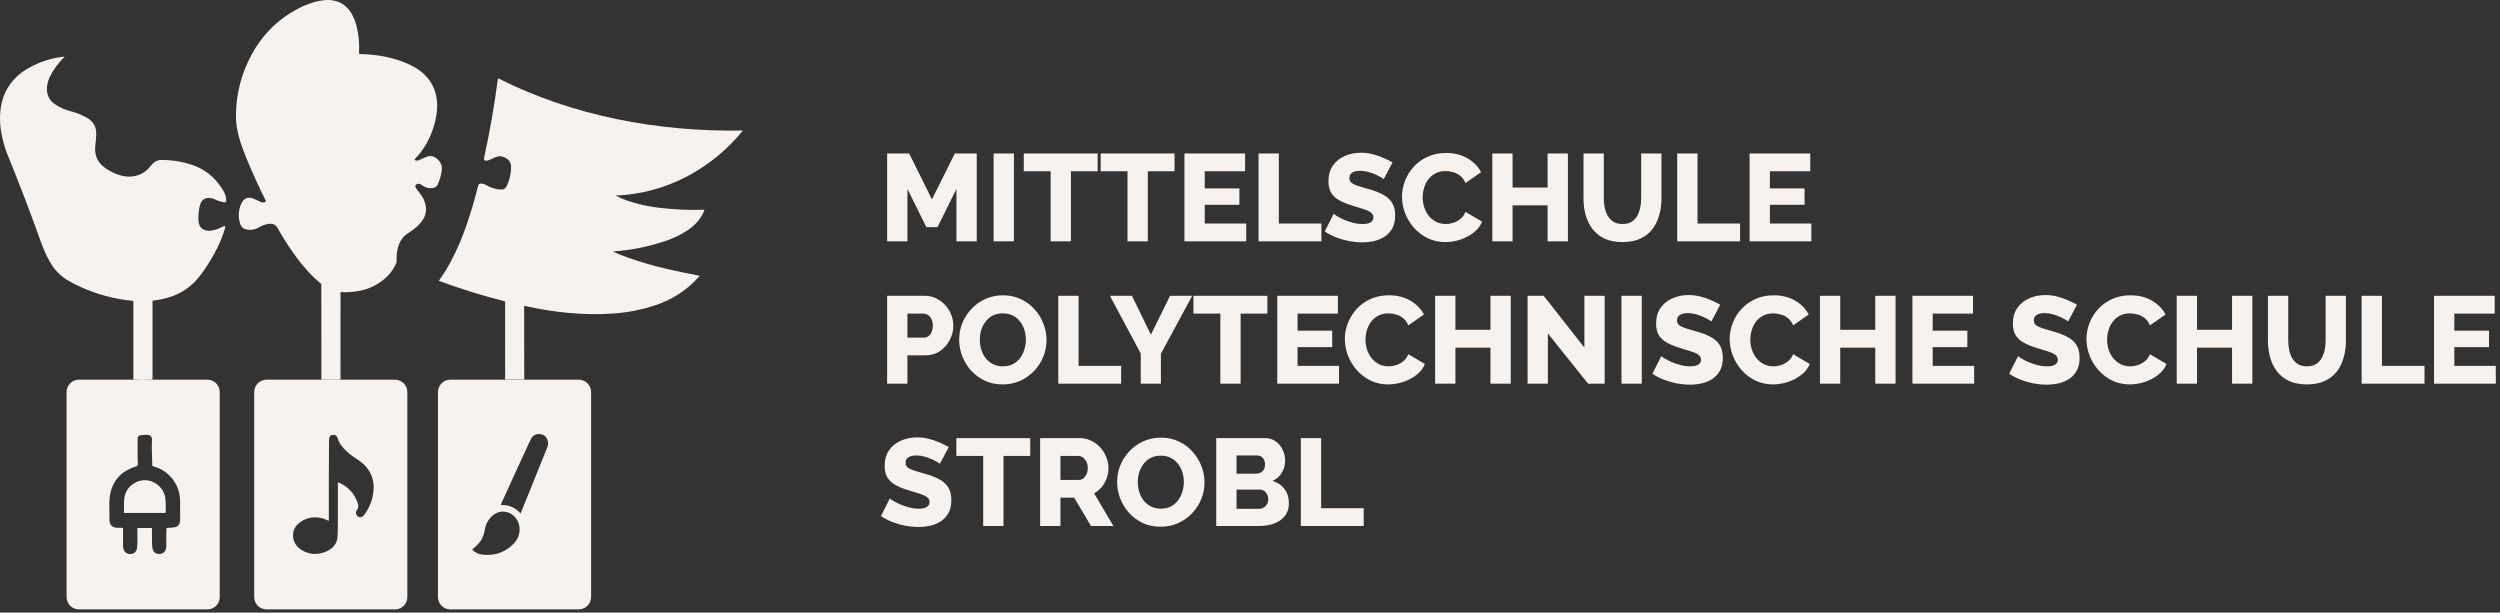<svg width="404" height="99" viewBox="0 0 404 99" fill="none" xmlns="http://www.w3.org/2000/svg">
<rect x="0" y="0" width="404" height="99" fill="#333333" stroke="none"/>
<path d="M154.56 39V30.54L151.5 36.7H149.7L146.64 30.54V39H143.36V24.8H146.92L150.6 32.22L154.3 24.8H157.84V39H154.56ZM160.567 39V24.8H163.847V39H160.567ZM177.383 27.68H173.063V39H169.783V27.68H165.443V24.8H177.383V27.68ZM189.805 27.68H185.485V39H182.205V27.68H177.865V24.8H189.805V27.68ZM201.387 36.12V39H191.407V24.8H201.207V27.68H194.687V30.44H200.287V33.1H194.687V36.12H201.387ZM203.38 39V24.8H206.66V36.12H213.54V39H203.38ZM223.599 28.96C223.559 28.893 223.419 28.793 223.179 28.66C222.939 28.513 222.639 28.36 222.279 28.2C221.919 28.04 221.525 27.9 221.099 27.78C220.672 27.66 220.245 27.6 219.819 27.6C219.259 27.6 218.825 27.7 218.519 27.9C218.212 28.087 218.059 28.38 218.059 28.78C218.059 29.1 218.172 29.353 218.399 29.54C218.639 29.727 218.979 29.893 219.419 30.04C219.859 30.173 220.399 30.333 221.039 30.52C221.945 30.76 222.732 31.053 223.399 31.4C224.065 31.733 224.572 32.167 224.919 32.7C225.279 33.233 225.459 33.94 225.459 34.82C225.459 35.62 225.312 36.3 225.019 36.86C224.725 37.407 224.325 37.853 223.819 38.2C223.325 38.533 222.759 38.78 222.119 38.94C221.479 39.087 220.819 39.16 220.139 39.16C219.445 39.16 218.732 39.093 217.999 38.96C217.279 38.813 216.585 38.613 215.919 38.36C215.252 38.093 214.639 37.773 214.079 37.4L215.519 34.54C215.572 34.607 215.745 34.733 216.039 34.92C216.332 35.093 216.692 35.28 217.119 35.48C217.559 35.667 218.045 35.833 218.579 35.98C219.112 36.127 219.652 36.2 220.199 36.2C220.785 36.2 221.219 36.107 221.499 35.92C221.792 35.733 221.939 35.473 221.939 35.14C221.939 34.78 221.785 34.5 221.479 34.3C221.185 34.1 220.779 33.92 220.259 33.76C219.752 33.6 219.165 33.42 218.499 33.22C217.632 32.953 216.912 32.653 216.339 32.32C215.779 31.987 215.359 31.58 215.079 31.1C214.812 30.62 214.679 30.02 214.679 29.3C214.679 28.3 214.912 27.46 215.379 26.78C215.859 26.087 216.499 25.567 217.299 25.22C218.099 24.86 218.972 24.68 219.919 24.68C220.585 24.68 221.225 24.76 221.839 24.92C222.465 25.08 223.045 25.28 223.579 25.52C224.125 25.76 224.612 26 225.039 26.24L223.599 28.96ZM226.563 31.78C226.563 30.913 226.723 30.067 227.043 29.24C227.363 28.4 227.83 27.64 228.443 26.96C229.057 26.28 229.803 25.74 230.683 25.34C231.563 24.927 232.563 24.72 233.683 24.72C235.017 24.72 236.17 25.007 237.143 25.58C238.13 26.153 238.863 26.9 239.343 27.82L236.823 29.58C236.61 29.073 236.323 28.68 235.963 28.4C235.617 28.12 235.23 27.927 234.803 27.82C234.39 27.7 233.99 27.64 233.603 27.64C232.977 27.64 232.43 27.767 231.963 28.02C231.497 28.26 231.11 28.587 230.803 29C230.497 29.413 230.27 29.873 230.123 30.38C229.977 30.887 229.903 31.393 229.903 31.9C229.903 32.46 229.99 33 230.163 33.52C230.337 34.04 230.583 34.5 230.903 34.9C231.237 35.3 231.637 35.62 232.103 35.86C232.57 36.087 233.083 36.2 233.643 36.2C234.043 36.2 234.45 36.133 234.863 36C235.277 35.867 235.657 35.66 236.003 35.38C236.363 35.087 236.637 34.707 236.823 34.24L239.503 35.82C239.223 36.513 238.763 37.107 238.123 37.6C237.483 38.093 236.757 38.473 235.943 38.74C235.143 38.993 234.35 39.12 233.563 39.12C232.537 39.12 231.59 38.913 230.723 38.5C229.87 38.073 229.13 37.513 228.503 36.82C227.89 36.113 227.41 35.327 227.063 34.46C226.73 33.58 226.563 32.687 226.563 31.78ZM253.373 24.8V39H250.093V33.18H244.433V39H241.153V24.8H244.433V30.3H250.093V24.8H253.373ZM262.194 39.12C261.061 39.12 260.094 38.933 259.294 38.56C258.494 38.173 257.841 37.653 257.334 37C256.841 36.333 256.474 35.58 256.234 34.74C256.008 33.887 255.894 32.993 255.894 32.06V24.8H259.174V32.06C259.174 32.593 259.228 33.113 259.334 33.62C259.441 34.113 259.614 34.553 259.854 34.94C260.094 35.327 260.401 35.633 260.774 35.86C261.161 36.087 261.634 36.2 262.194 36.2C262.768 36.2 263.248 36.087 263.634 35.86C264.021 35.62 264.328 35.307 264.554 34.92C264.781 34.52 264.948 34.073 265.054 33.58C265.161 33.087 265.214 32.58 265.214 32.06V24.8H268.494V32.06C268.494 33.047 268.368 33.967 268.114 34.82C267.874 35.673 267.501 36.427 266.994 37.08C266.488 37.72 265.834 38.22 265.034 38.58C264.248 38.94 263.301 39.12 262.194 39.12ZM271.036 39V24.8H274.316V36.12H281.196V39H271.036ZM292.715 36.12V39H282.735V24.8H292.535V27.68H286.015V30.44H291.615V33.1H286.015V36.12H292.715ZM143.36 62V47.8H149.42C150.1 47.8 150.72 47.94 151.28 48.22C151.853 48.487 152.347 48.853 152.76 49.32C153.173 49.773 153.493 50.287 153.72 50.86C153.947 51.433 154.06 52.02 154.06 52.62C154.06 53.433 153.867 54.207 153.48 54.94C153.107 55.673 152.58 56.273 151.9 56.74C151.233 57.193 150.44 57.42 149.52 57.42H146.64V62H143.36ZM146.64 54.56H149.32C149.573 54.56 149.807 54.487 150.02 54.34C150.233 54.193 150.407 53.973 150.54 53.68C150.673 53.387 150.74 53.027 150.74 52.6C150.74 52.16 150.66 51.8 150.5 51.52C150.353 51.227 150.16 51.013 149.92 50.88C149.693 50.747 149.453 50.68 149.2 50.68H146.64V54.56ZM162.041 62.12C160.974 62.12 160.008 61.92 159.141 61.52C158.288 61.107 157.548 60.56 156.921 59.88C156.308 59.187 155.834 58.413 155.501 57.56C155.168 56.693 155.001 55.8 155.001 54.88C155.001 53.933 155.174 53.033 155.521 52.18C155.881 51.327 156.374 50.567 157.001 49.9C157.641 49.22 158.394 48.687 159.261 48.3C160.128 47.913 161.074 47.72 162.101 47.72C163.154 47.72 164.108 47.927 164.961 48.34C165.828 48.74 166.568 49.287 167.181 49.98C167.808 50.673 168.288 51.453 168.621 52.32C168.954 53.173 169.121 54.047 169.121 54.94C169.121 55.887 168.948 56.787 168.601 57.64C168.254 58.493 167.761 59.26 167.121 59.94C166.481 60.607 165.728 61.14 164.861 61.54C164.008 61.927 163.068 62.12 162.041 62.12ZM158.341 54.92C158.341 55.467 158.421 56 158.581 56.52C158.741 57.027 158.974 57.48 159.281 57.88C159.601 58.28 159.994 58.6 160.461 58.84C160.928 59.08 161.461 59.2 162.061 59.2C162.688 59.2 163.234 59.08 163.701 58.84C164.168 58.587 164.554 58.253 164.861 57.84C165.168 57.427 165.394 56.967 165.541 56.46C165.701 55.94 165.781 55.413 165.781 54.88C165.781 54.333 165.701 53.807 165.541 53.3C165.381 52.793 165.141 52.34 164.821 51.94C164.501 51.527 164.108 51.207 163.641 50.98C163.174 50.753 162.648 50.64 162.061 50.64C161.434 50.64 160.888 50.76 160.421 51C159.968 51.24 159.581 51.567 159.261 51.98C158.954 52.38 158.721 52.84 158.561 53.36C158.414 53.867 158.341 54.387 158.341 54.92ZM171.016 62V47.8H174.296V59.12H181.176V62H171.016ZM182.923 47.8L185.983 54.08L189.083 47.8H192.663L187.603 57.16V62H184.343V57.12L179.363 47.8H182.923ZM204.805 50.68H200.485V62H197.205V50.68H192.865V47.8H204.805V50.68ZM216.387 59.12V62H206.407V47.8H216.207V50.68H209.687V53.44H215.287V56.1H209.687V59.12H216.387ZM217.325 54.78C217.325 53.913 217.485 53.067 217.805 52.24C218.125 51.4 218.592 50.64 219.205 49.96C219.818 49.28 220.565 48.74 221.445 48.34C222.325 47.927 223.325 47.72 224.445 47.72C225.778 47.72 226.932 48.007 227.905 48.58C228.892 49.153 229.625 49.9 230.105 50.82L227.585 52.58C227.372 52.073 227.085 51.68 226.725 51.4C226.378 51.12 225.992 50.927 225.565 50.82C225.152 50.7 224.752 50.64 224.365 50.64C223.738 50.64 223.192 50.767 222.725 51.02C222.258 51.26 221.872 51.587 221.565 52C221.258 52.413 221.032 52.873 220.885 53.38C220.738 53.887 220.665 54.393 220.665 54.9C220.665 55.46 220.752 56 220.925 56.52C221.098 57.04 221.345 57.5 221.665 57.9C221.998 58.3 222.398 58.62 222.865 58.86C223.332 59.087 223.845 59.2 224.405 59.2C224.805 59.2 225.212 59.133 225.625 59C226.038 58.867 226.418 58.66 226.765 58.38C227.125 58.087 227.398 57.707 227.585 57.24L230.265 58.82C229.985 59.513 229.525 60.107 228.885 60.6C228.245 61.093 227.518 61.473 226.705 61.74C225.905 61.993 225.112 62.12 224.325 62.12C223.298 62.12 222.352 61.913 221.485 61.5C220.632 61.073 219.892 60.513 219.265 59.82C218.652 59.113 218.172 58.327 217.825 57.46C217.492 56.58 217.325 55.687 217.325 54.78ZM244.135 47.8V62H240.855V56.18H235.195V62H231.915V47.8H235.195V53.3H240.855V47.8H244.135ZM250.136 53.88V62H246.856V47.8H249.456L256.036 56.16V47.8H259.316V62H256.636L250.136 53.88ZM262.032 62V47.8H265.312V62H262.032ZM276.548 51.96C276.508 51.893 276.368 51.793 276.128 51.66C275.888 51.513 275.588 51.36 275.228 51.2C274.868 51.04 274.475 50.9 274.048 50.78C273.621 50.66 273.195 50.6 272.768 50.6C272.208 50.6 271.775 50.7 271.468 50.9C271.161 51.087 271.008 51.38 271.008 51.78C271.008 52.1 271.121 52.353 271.348 52.54C271.588 52.727 271.928 52.893 272.368 53.04C272.808 53.173 273.348 53.333 273.988 53.52C274.895 53.76 275.681 54.053 276.348 54.4C277.015 54.733 277.521 55.167 277.868 55.7C278.228 56.233 278.408 56.94 278.408 57.82C278.408 58.62 278.261 59.3 277.968 59.86C277.675 60.407 277.275 60.853 276.768 61.2C276.275 61.533 275.708 61.78 275.068 61.94C274.428 62.087 273.768 62.16 273.088 62.16C272.395 62.16 271.681 62.093 270.948 61.96C270.228 61.813 269.535 61.613 268.868 61.36C268.201 61.093 267.588 60.773 267.028 60.4L268.468 57.54C268.521 57.607 268.695 57.733 268.988 57.92C269.281 58.093 269.641 58.28 270.068 58.48C270.508 58.667 270.995 58.833 271.528 58.98C272.061 59.127 272.601 59.2 273.148 59.2C273.735 59.2 274.168 59.107 274.448 58.92C274.741 58.733 274.888 58.473 274.888 58.14C274.888 57.78 274.735 57.5 274.428 57.3C274.135 57.1 273.728 56.92 273.208 56.76C272.701 56.6 272.115 56.42 271.448 56.22C270.581 55.953 269.861 55.653 269.288 55.32C268.728 54.987 268.308 54.58 268.028 54.1C267.761 53.62 267.628 53.02 267.628 52.3C267.628 51.3 267.861 50.46 268.328 49.78C268.808 49.087 269.448 48.567 270.248 48.22C271.048 47.86 271.921 47.68 272.868 47.68C273.535 47.68 274.175 47.76 274.788 47.92C275.415 48.08 275.995 48.28 276.528 48.52C277.075 48.76 277.561 49 277.988 49.24L276.548 51.96ZM279.513 54.78C279.513 53.913 279.673 53.067 279.993 52.24C280.313 51.4 280.779 50.64 281.393 49.96C282.006 49.28 282.753 48.74 283.633 48.34C284.513 47.927 285.513 47.72 286.633 47.72C287.966 47.72 289.119 48.007 290.093 48.58C291.079 49.153 291.813 49.9 292.293 50.82L289.773 52.58C289.559 52.073 289.273 51.68 288.913 51.4C288.566 51.12 288.179 50.927 287.753 50.82C287.339 50.7 286.939 50.64 286.553 50.64C285.926 50.64 285.379 50.767 284.913 51.02C284.446 51.26 284.059 51.587 283.753 52C283.446 52.413 283.219 52.873 283.073 53.38C282.926 53.887 282.853 54.393 282.853 54.9C282.853 55.46 282.939 56 283.113 56.52C283.286 57.04 283.533 57.5 283.853 57.9C284.186 58.3 284.586 58.62 285.053 58.86C285.519 59.087 286.033 59.2 286.593 59.2C286.993 59.2 287.399 59.133 287.813 59C288.226 58.867 288.606 58.66 288.953 58.38C289.313 58.087 289.586 57.707 289.773 57.24L292.453 58.82C292.173 59.513 291.713 60.107 291.073 60.6C290.433 61.093 289.706 61.473 288.893 61.74C288.093 61.993 287.299 62.12 286.513 62.12C285.486 62.12 284.539 61.913 283.673 61.5C282.819 61.073 282.079 60.513 281.453 59.82C280.839 59.113 280.359 58.327 280.013 57.46C279.679 56.58 279.513 55.687 279.513 54.78ZM306.322 47.8V62H303.042V56.18H297.382V62H294.102V47.8H297.382V53.3H303.042V47.8H306.322ZM319.024 59.12V62H309.044V47.8H318.844V50.68H312.324V53.44H317.924V56.1H312.324V59.12H319.024ZM334.204 51.96C334.164 51.893 334.024 51.793 333.784 51.66C333.544 51.513 333.244 51.36 332.884 51.2C332.524 51.04 332.131 50.9 331.704 50.78C331.278 50.66 330.851 50.6 330.424 50.6C329.864 50.6 329.431 50.7 329.124 50.9C328.818 51.087 328.664 51.38 328.664 51.78C328.664 52.1 328.778 52.353 329.004 52.54C329.244 52.727 329.584 52.893 330.024 53.04C330.464 53.173 331.004 53.333 331.644 53.52C332.551 53.76 333.338 54.053 334.004 54.4C334.671 54.733 335.178 55.167 335.524 55.7C335.884 56.233 336.064 56.94 336.064 57.82C336.064 58.62 335.918 59.3 335.624 59.86C335.331 60.407 334.931 60.853 334.424 61.2C333.931 61.533 333.364 61.78 332.724 61.94C332.084 62.087 331.424 62.16 330.744 62.16C330.051 62.16 329.338 62.093 328.604 61.96C327.884 61.813 327.191 61.613 326.524 61.36C325.858 61.093 325.244 60.773 324.684 60.4L326.124 57.54C326.178 57.607 326.351 57.733 326.644 57.92C326.938 58.093 327.298 58.28 327.724 58.48C328.164 58.667 328.651 58.833 329.184 58.98C329.718 59.127 330.258 59.2 330.804 59.2C331.391 59.2 331.824 59.107 332.104 58.92C332.398 58.733 332.544 58.473 332.544 58.14C332.544 57.78 332.391 57.5 332.084 57.3C331.791 57.1 331.384 56.92 330.864 56.76C330.358 56.6 329.771 56.42 329.104 56.22C328.238 55.953 327.518 55.653 326.944 55.32C326.384 54.987 325.964 54.58 325.684 54.1C325.418 53.62 325.284 53.02 325.284 52.3C325.284 51.3 325.518 50.46 325.984 49.78C326.464 49.087 327.104 48.567 327.904 48.22C328.704 47.86 329.578 47.68 330.524 47.68C331.191 47.68 331.831 47.76 332.444 47.92C333.071 48.08 333.651 48.28 334.184 48.52C334.731 48.76 335.218 49 335.644 49.24L334.204 51.96ZM337.169 54.78C337.169 53.913 337.329 53.067 337.649 52.24C337.969 51.4 338.436 50.64 339.049 49.96C339.662 49.28 340.409 48.74 341.289 48.34C342.169 47.927 343.169 47.72 344.289 47.72C345.622 47.72 346.776 48.007 347.749 48.58C348.736 49.153 349.469 49.9 349.949 50.82L347.429 52.58C347.216 52.073 346.929 51.68 346.569 51.4C346.222 51.12 345.836 50.927 345.409 50.82C344.996 50.7 344.596 50.64 344.209 50.64C343.582 50.64 343.036 50.767 342.569 51.02C342.102 51.26 341.716 51.587 341.409 52C341.102 52.413 340.876 52.873 340.729 53.38C340.582 53.887 340.509 54.393 340.509 54.9C340.509 55.46 340.596 56 340.769 56.52C340.942 57.04 341.189 57.5 341.509 57.9C341.842 58.3 342.242 58.62 342.709 58.86C343.176 59.087 343.689 59.2 344.249 59.2C344.649 59.2 345.056 59.133 345.469 59C345.882 58.867 346.262 58.66 346.609 58.38C346.969 58.087 347.242 57.707 347.429 57.24L350.109 58.82C349.829 59.513 349.369 60.107 348.729 60.6C348.089 61.093 347.362 61.473 346.549 61.74C345.749 61.993 344.956 62.12 344.169 62.12C343.142 62.12 342.196 61.913 341.329 61.5C340.476 61.073 339.736 60.513 339.109 59.82C338.496 59.113 338.016 58.327 337.669 57.46C337.336 56.58 337.169 55.687 337.169 54.78ZM363.978 47.8V62H360.698V56.18H355.038V62H351.758V47.8H355.038V53.3H360.698V47.8H363.978ZM372.8 62.12C371.667 62.12 370.7 61.933 369.9 61.56C369.1 61.173 368.447 60.653 367.94 60C367.447 59.333 367.08 58.58 366.84 57.74C366.613 56.887 366.5 55.993 366.5 55.06V47.8H369.78V55.06C369.78 55.593 369.833 56.113 369.94 56.62C370.047 57.113 370.22 57.553 370.46 57.94C370.7 58.327 371.007 58.633 371.38 58.86C371.767 59.087 372.24 59.2 372.8 59.2C373.373 59.2 373.853 59.087 374.24 58.86C374.627 58.62 374.933 58.307 375.16 57.92C375.387 57.52 375.553 57.073 375.66 56.58C375.767 56.087 375.82 55.58 375.82 55.06V47.8H379.1V55.06C379.1 56.047 378.973 56.967 378.72 57.82C378.48 58.673 378.107 59.427 377.6 60.08C377.093 60.72 376.44 61.22 375.64 61.58C374.853 61.94 373.907 62.12 372.8 62.12ZM381.641 62V47.8H384.921V59.12H391.801V62H381.641ZM403.32 59.12V62H393.34V47.8H403.14V50.68H396.62V53.44H402.22V56.1H396.62V59.12H403.32ZM151.88 74.96C151.84 74.893 151.7 74.793 151.46 74.66C151.22 74.513 150.92 74.36 150.56 74.2C150.2 74.04 149.807 73.9 149.38 73.78C148.953 73.66 148.527 73.6 148.1 73.6C147.54 73.6 147.107 73.7 146.8 73.9C146.493 74.087 146.34 74.38 146.34 74.78C146.34 75.1 146.453 75.353 146.68 75.54C146.92 75.727 147.26 75.893 147.7 76.04C148.14 76.173 148.68 76.333 149.32 76.52C150.227 76.76 151.013 77.053 151.68 77.4C152.347 77.733 152.853 78.167 153.2 78.7C153.56 79.233 153.74 79.94 153.74 80.82C153.74 81.62 153.593 82.3 153.3 82.86C153.007 83.407 152.607 83.853 152.1 84.2C151.607 84.533 151.04 84.78 150.4 84.94C149.76 85.087 149.1 85.16 148.42 85.16C147.727 85.16 147.013 85.093 146.28 84.96C145.56 84.813 144.867 84.613 144.2 84.36C143.533 84.093 142.92 83.773 142.36 83.4L143.8 80.54C143.853 80.607 144.027 80.733 144.32 80.92C144.613 81.093 144.973 81.28 145.4 81.48C145.84 81.667 146.327 81.833 146.86 81.98C147.393 82.127 147.933 82.2 148.48 82.2C149.067 82.2 149.5 82.107 149.78 81.92C150.073 81.733 150.22 81.473 150.22 81.14C150.22 80.78 150.067 80.5 149.76 80.3C149.467 80.1 149.06 79.92 148.54 79.76C148.033 79.6 147.447 79.42 146.78 79.22C145.913 78.953 145.193 78.653 144.62 78.32C144.06 77.987 143.64 77.58 143.36 77.1C143.093 76.62 142.96 76.02 142.96 75.3C142.96 74.3 143.193 73.46 143.66 72.78C144.14 72.087 144.78 71.567 145.58 71.22C146.38 70.86 147.253 70.68 148.2 70.68C148.867 70.68 149.507 70.76 150.12 70.92C150.747 71.08 151.327 71.28 151.86 71.52C152.407 71.76 152.893 72 153.32 72.24L151.88 74.96ZM166.485 73.68H162.165V85H158.885V73.68H154.545V70.8H166.485V73.68ZM168.087 85V70.8H174.487C175.153 70.8 175.767 70.94 176.327 71.22C176.9 71.487 177.393 71.853 177.807 72.32C178.22 72.773 178.54 73.287 178.767 73.86C179.007 74.433 179.127 75.013 179.127 75.6C179.127 76.187 179.033 76.747 178.847 77.28C178.66 77.8 178.393 78.273 178.047 78.7C177.7 79.113 177.287 79.453 176.807 79.72L179.927 85H176.307L173.587 80.42H171.367V85H168.087ZM171.367 77.56H174.367C174.633 77.56 174.867 77.48 175.067 77.32C175.28 77.147 175.453 76.913 175.587 76.62C175.72 76.327 175.787 75.987 175.787 75.6C175.787 75.213 175.707 74.88 175.547 74.6C175.4 74.307 175.213 74.08 174.987 73.92C174.76 73.76 174.52 73.68 174.267 73.68H171.367V77.56ZM187.568 85.12C186.502 85.12 185.535 84.92 184.668 84.52C183.815 84.107 183.075 83.56 182.448 82.88C181.835 82.187 181.362 81.413 181.028 80.56C180.695 79.693 180.528 78.8 180.528 77.88C180.528 76.933 180.702 76.033 181.048 75.18C181.408 74.327 181.902 73.567 182.528 72.9C183.168 72.22 183.922 71.687 184.788 71.3C185.655 70.913 186.602 70.72 187.628 70.72C188.682 70.72 189.635 70.927 190.488 71.34C191.355 71.74 192.095 72.287 192.708 72.98C193.335 73.673 193.815 74.453 194.148 75.32C194.482 76.173 194.648 77.047 194.648 77.94C194.648 78.887 194.475 79.787 194.128 80.64C193.782 81.493 193.288 82.26 192.648 82.94C192.008 83.607 191.255 84.14 190.388 84.54C189.535 84.927 188.595 85.12 187.568 85.12ZM183.868 77.92C183.868 78.467 183.948 79 184.108 79.52C184.268 80.027 184.502 80.48 184.808 80.88C185.128 81.28 185.522 81.6 185.988 81.84C186.455 82.08 186.988 82.2 187.588 82.2C188.215 82.2 188.762 82.08 189.228 81.84C189.695 81.587 190.082 81.253 190.388 80.84C190.695 80.427 190.922 79.967 191.068 79.46C191.228 78.94 191.308 78.413 191.308 77.88C191.308 77.333 191.228 76.807 191.068 76.3C190.908 75.793 190.668 75.34 190.348 74.94C190.028 74.527 189.635 74.207 189.168 73.98C188.702 73.753 188.175 73.64 187.588 73.64C186.962 73.64 186.415 73.76 185.948 74C185.495 74.24 185.108 74.567 184.788 74.98C184.482 75.38 184.248 75.84 184.088 76.36C183.942 76.867 183.868 77.387 183.868 77.92ZM208.284 81.36C208.284 82.173 208.064 82.853 207.624 83.4C207.197 83.933 206.617 84.333 205.884 84.6C205.15 84.867 204.344 85 203.464 85H196.544V70.8H204.444C205.11 70.8 205.684 70.98 206.164 71.34C206.657 71.687 207.03 72.14 207.284 72.7C207.55 73.26 207.684 73.84 207.684 74.44C207.684 75.107 207.51 75.747 207.164 76.36C206.817 76.96 206.31 77.413 205.644 77.72C206.457 77.96 207.097 78.387 207.564 79C208.044 79.613 208.284 80.4 208.284 81.36ZM204.944 80.7C204.944 80.393 204.884 80.127 204.764 79.9C204.644 79.66 204.484 79.473 204.284 79.34C204.097 79.193 203.87 79.12 203.604 79.12H199.824V82.22H203.464C203.744 82.22 203.99 82.153 204.204 82.02C204.43 81.887 204.61 81.707 204.744 81.48C204.877 81.253 204.944 80.993 204.944 80.7ZM199.824 73.6V76.54H203.044C203.284 76.54 203.504 76.487 203.704 76.38C203.917 76.273 204.09 76.113 204.224 75.9C204.357 75.673 204.424 75.393 204.424 75.06C204.424 74.74 204.364 74.473 204.244 74.26C204.137 74.047 203.99 73.887 203.804 73.78C203.617 73.66 203.404 73.6 203.164 73.6H199.824ZM210.215 85V70.8H213.495V82.12H220.375V85H210.215Z" fill="#F7F2ED"/>
<path d="M55.023 61.357L51.934 61.352L51.926 45.958C51.926 45.939 51.922 45.92 51.913 45.902C51.905 45.885 51.892 45.869 51.877 45.857C50.514 44.748 49.2 43.338 47.936 41.627C46.808 40.102 45.783 38.511 44.86 36.854C44.561 36.318 44.094 36.092 43.458 36.175C43.022 36.232 42.608 36.355 42.215 36.543C42.211 36.545 42.078 36.618 41.816 36.764C41.082 37.171 40.333 37.251 39.567 37.003C39.349 36.932 39.166 36.793 39.019 36.584C38.917 36.439 38.83 36.234 38.757 35.971C38.484 34.99 38.535 34.034 38.91 33.104C39.073 32.704 39.264 32.413 39.484 32.232C39.793 31.978 40.157 31.89 40.577 31.97C40.734 31.999 40.997 32.102 41.367 32.279C41.622 32.401 41.88 32.519 42.139 32.633C42.423 32.757 42.683 32.747 42.917 32.602C42.94 32.588 42.958 32.565 42.965 32.539C42.973 32.513 42.97 32.485 42.958 32.461C41.862 30.263 40.849 28.043 39.916 25.801C39.528 24.866 39.173 23.919 38.853 22.96C38.601 22.202 38.41 21.431 38.282 20.649C38.163 19.919 38.114 19.131 38.135 18.284C38.215 14.926 39.066 11.759 40.686 8.784C42.558 5.349 45.257 2.785 48.782 1.095C49.556 0.724 50.356 0.439 51.182 0.24C52.119 0.015 52.935 -0.052 53.632 0.04C55.174 0.243 56.316 1.113 57.057 2.652C57.289 3.137 57.472 3.641 57.605 4.163C57.969 5.593 58.108 7.082 58.022 8.629C58.021 8.642 58.023 8.655 58.028 8.668C58.032 8.681 58.039 8.692 58.049 8.702C58.058 8.712 58.069 8.72 58.081 8.725C58.094 8.731 58.107 8.734 58.121 8.734C59.621 8.753 61.055 8.908 62.421 9.2C64.116 9.563 65.59 10.09 66.842 10.782C69.106 12.031 70.361 13.876 70.609 16.317C70.685 17.069 70.646 17.89 70.494 18.781C70.236 20.275 69.74 21.697 69.006 23.047C68.496 23.984 67.871 24.836 67.13 25.603C66.964 25.776 66.992 25.887 67.216 25.936C67.362 25.968 67.505 25.954 67.644 25.893C67.933 25.767 68.223 25.644 68.514 25.524C68.52 25.521 68.618 25.478 68.806 25.394C69.542 25.065 70.205 25.207 70.797 25.82C71.081 26.114 71.268 26.431 71.359 26.769C71.43 27.032 71.427 27.385 71.351 27.827C71.238 28.484 71.035 29.143 70.742 29.803C70.636 30.043 70.474 30.204 70.255 30.287C69.732 30.485 69.217 30.464 68.711 30.224C68.479 30.113 68.221 29.962 67.939 29.771C67.836 29.702 67.711 29.675 67.59 29.695C67.233 29.756 67.079 29.913 67.128 30.166C67.149 30.275 67.236 30.428 67.39 30.625C67.947 31.335 68.299 31.847 68.446 32.161C69.133 33.636 68.942 34.956 67.873 36.121C67.431 36.602 66.909 37.04 66.305 37.435C65.79 37.772 65.456 38.02 65.304 38.179C64.844 38.662 64.519 39.25 64.331 39.942C64.134 40.666 64.057 41.375 64.1 42.071C64.112 42.259 64.084 42.426 64.017 42.573C63.532 43.64 62.824 44.538 61.891 45.267C60.672 46.219 59.295 46.818 57.761 47.061C56.899 47.197 56.007 47.246 55.086 47.208C55.078 47.208 55.071 47.209 55.063 47.212C55.056 47.215 55.05 47.219 55.044 47.224C55.039 47.23 55.035 47.236 55.032 47.243C55.029 47.25 55.027 47.258 55.027 47.265L55.023 61.357Z" fill="#F7F2ED"/>
<path d="M24.647 61.344C23.614 61.409 22.584 61.412 21.555 61.354L21.556 48.697C21.556 48.678 21.549 48.659 21.536 48.645C21.523 48.63 21.505 48.621 21.486 48.619C18.485 48.335 15.649 47.578 12.976 46.347C11.99 45.893 11.26 45.513 10.785 45.205C10.216 44.838 9.697 44.41 9.227 43.92C8.81 43.487 8.419 42.947 8.053 42.299C7.502 41.328 7.025 40.274 6.622 39.138C5.033 34.661 3.208 29.887 1.147 24.815C0.806 23.976 0.511 22.948 0.262 21.731C0.013 20.515 -0.059 19.288 0.048 18.05C0.246 15.738 1.149 13.835 2.756 12.341C3.311 11.826 3.982 11.35 4.77 10.913C6.449 9.981 8.307 9.392 10.343 9.145C10.432 9.134 10.445 9.16 10.381 9.224C9.401 10.198 8.63 11.252 8.069 12.386C7.926 12.675 7.808 13.002 7.715 13.365C7.62 13.732 7.574 14.073 7.577 14.389C7.587 15.453 8.032 16.278 8.911 16.865C9.693 17.386 10.585 17.773 11.588 18.024C12.407 18.23 13.232 18.57 14.064 19.044C15.105 19.636 15.601 20.541 15.552 21.76C15.529 22.34 15.482 22.918 15.409 23.493C15.208 25.085 15.77 26.325 17.094 27.212C17.675 27.601 18.268 27.912 18.872 28.143C19.539 28.399 20.187 28.53 20.816 28.537C22.287 28.551 23.485 27.955 24.41 26.748C24.753 26.3 25.157 26.017 25.621 25.899C25.86 25.839 26.328 25.83 27.024 25.872C28.305 25.949 29.532 26.169 30.706 26.531C31.336 26.726 31.955 26.987 32.564 27.316C33.167 27.641 33.712 28.027 34.199 28.475C34.874 29.097 35.457 29.8 35.949 30.585C36.151 30.907 36.296 31.195 36.385 31.447C36.505 31.787 36.562 32.108 36.556 32.411C36.552 32.637 36.438 32.73 36.216 32.69C35.657 32.589 35.14 32.423 34.665 32.192C34.556 32.139 34.385 32.086 34.153 32.032C33.957 31.986 33.78 31.971 33.623 31.986C32.997 32.047 32.584 32.371 32.383 32.958C32.157 33.62 32.049 34.434 32.057 35.402C32.065 36.507 32.529 37.128 33.449 37.266C33.819 37.322 34.238 37.283 34.709 37.151C35.12 37.035 35.516 36.873 35.897 36.664C36.026 36.593 36.148 36.555 36.261 36.549C36.284 36.548 36.307 36.552 36.327 36.561C36.348 36.571 36.366 36.585 36.38 36.602C36.395 36.62 36.404 36.641 36.409 36.663C36.413 36.685 36.412 36.708 36.406 36.73C36.09 37.851 35.673 38.933 35.157 39.976C34.509 41.282 33.769 42.531 32.935 43.722C32.361 44.544 31.842 45.183 31.379 45.64C30.251 46.751 28.908 47.549 27.35 48.035C26.507 48.298 25.628 48.479 24.713 48.578C24.695 48.58 24.679 48.589 24.668 48.602C24.656 48.614 24.65 48.631 24.65 48.648L24.647 61.344Z" fill="#F7F2ED"/>
<path d="M84.718 61.332L81.629 61.339L81.624 48.771C81.624 48.752 81.618 48.733 81.606 48.717C81.594 48.702 81.577 48.691 81.558 48.686C77.994 47.791 74.474 46.7 70.999 45.415C70.988 45.411 70.979 45.405 70.972 45.397C70.964 45.389 70.958 45.379 70.955 45.368C70.952 45.358 70.951 45.346 70.953 45.336C70.955 45.325 70.959 45.314 70.965 45.305C71.732 44.221 72.404 43.122 72.982 42.009C73.908 40.226 74.698 38.385 75.353 36.485C76.087 34.358 76.726 32.202 77.27 30.017C77.333 29.764 77.496 29.644 77.756 29.658C78.037 29.675 78.313 29.762 78.582 29.92C79.379 30.393 80.208 30.63 81.067 30.631C81.284 30.631 81.471 30.559 81.628 30.417C81.728 30.325 81.831 30.167 81.939 29.942C82.342 29.1 82.559 28.157 82.591 27.111C82.609 26.51 82.427 26.054 82.045 25.743C81.77 25.52 81.457 25.37 81.106 25.291C80.749 25.212 80.386 25.259 80.018 25.431C79.289 25.772 78.837 25.95 78.662 25.967C78.298 26.001 78.154 25.846 78.229 25.503C79.154 21.268 79.898 17.013 80.459 12.739C80.46 12.728 80.464 12.718 80.47 12.709C80.477 12.7 80.485 12.693 80.494 12.688C80.504 12.683 80.514 12.68 80.525 12.68C80.535 12.68 80.546 12.682 80.555 12.687C92.664 18.779 106.403 21.313 119.903 21.096C120.009 21.095 120.028 21.135 119.96 21.217C117.686 23.964 115.046 26.208 112.042 27.948C108.652 29.911 105.003 31.094 101.097 31.497C100.586 31.55 100.096 31.578 99.629 31.582C99.531 31.583 99.525 31.607 99.61 31.654C100.181 31.968 100.771 32.227 101.381 32.431C102.96 32.962 104.577 33.332 106.231 33.54C108.739 33.855 111.239 33.974 113.73 33.896C113.744 33.896 113.759 33.899 113.772 33.906C113.785 33.912 113.796 33.922 113.804 33.934C113.813 33.946 113.818 33.959 113.82 33.974C113.821 33.988 113.819 34.003 113.814 34.016C113.497 34.808 113.041 35.508 112.444 36.115C111.832 36.738 111.079 37.292 110.183 37.779C109.273 38.275 108.325 38.685 107.34 39.009C104.666 39.89 101.954 40.428 99.204 40.624C99.065 40.634 99.06 40.667 99.187 40.723C99.942 41.057 100.707 41.361 101.483 41.634C103.498 42.342 105.545 42.94 107.625 43.428C109.389 43.841 111.169 44.212 112.965 44.54C113.044 44.554 113.058 44.592 113.005 44.653C111.088 46.825 108.739 48.376 105.957 49.306C103.776 50.035 101.538 50.484 99.242 50.653C94.329 51.016 89.64 50.499 84.83 49.443C84.815 49.44 84.799 49.44 84.783 49.443C84.768 49.447 84.754 49.454 84.741 49.464C84.729 49.474 84.719 49.486 84.712 49.5C84.705 49.514 84.702 49.53 84.702 49.546L84.718 61.332Z" fill="#F7F2ED"/>
<path fill-rule="evenodd" clip-rule="evenodd" d="M12.76 61.356C11.656 61.356 10.76 62.252 10.76 63.356V96.478C10.76 97.583 11.656 98.478 12.76 98.478H33.508C34.613 98.478 35.508 97.583 35.508 96.478V63.356C35.508 62.252 34.613 61.356 33.508 61.356H12.76ZM22.273 75.052C22.277 75.207 22.205 75.306 22.058 75.352C19.065 76.26 17.601 78.369 17.666 81.68C17.681 82.433 17.689 83.186 17.69 83.938C17.69 84.832 18.133 85.284 19.018 85.294C19.255 85.298 19.517 85.299 19.803 85.299C19.825 85.299 19.846 85.308 19.861 85.323C19.876 85.338 19.885 85.359 19.885 85.381V88.238C19.885 88.682 20.018 89.021 20.284 89.255C20.543 89.484 20.857 89.575 21.225 89.528C21.532 89.488 21.776 89.342 21.956 89.089C22.079 88.917 22.151 88.664 22.173 88.33C22.217 87.62 22.224 86.909 22.194 86.196C22.182 85.927 22.186 85.661 22.205 85.397C22.206 85.379 22.214 85.362 22.227 85.349C22.241 85.337 22.258 85.33 22.277 85.33H24.487C24.496 85.33 24.505 85.332 24.514 85.336C24.523 85.339 24.53 85.344 24.537 85.351C24.544 85.358 24.549 85.365 24.552 85.374C24.556 85.382 24.557 85.391 24.557 85.401C24.545 86.279 24.551 87.138 24.577 87.977C24.591 88.426 24.649 88.751 24.75 88.952C24.937 89.322 25.244 89.512 25.673 89.522C26.018 89.531 26.3 89.43 26.518 89.221C26.755 88.994 26.872 88.687 26.87 88.3C26.862 87.327 26.872 86.355 26.898 85.383C26.898 85.367 26.905 85.35 26.917 85.338C26.928 85.326 26.944 85.317 26.961 85.315C27.272 85.284 27.584 85.262 27.896 85.249C28.212 85.235 28.448 85.178 28.603 85.076C28.945 84.853 29.114 84.504 29.112 84.031C29.106 83.03 29.103 82.03 29.103 81.03C29.103 79.865 28.791 78.796 28.168 77.82C27.368 76.571 26.202 75.741 24.67 75.331C24.652 75.326 24.637 75.316 24.626 75.302C24.615 75.288 24.609 75.272 24.608 75.254C24.532 72.976 24.515 71.633 24.556 71.224C24.621 70.575 24.332 70.256 23.69 70.266C23.259 70.272 22.929 70.292 22.7 70.327C22.54 70.351 22.417 70.426 22.331 70.553C22.273 70.638 22.243 70.768 22.239 70.942C22.221 72.249 22.232 73.619 22.273 75.052ZM23.481 77.594C24.207 77.605 24.878 77.86 25.494 78.36C25.951 78.731 26.287 79.176 26.502 79.694C26.654 80.058 26.744 80.567 26.772 81.222C26.794 81.722 26.796 82.243 26.778 82.784C26.778 82.811 26.767 82.837 26.747 82.856C26.728 82.874 26.702 82.885 26.676 82.885L20.094 82.894C20.086 82.894 20.078 82.892 20.07 82.889C20.063 82.886 20.056 82.882 20.05 82.876C20.044 82.87 20.04 82.863 20.037 82.856C20.034 82.848 20.032 82.84 20.032 82.832C20.038 82.376 20.041 81.921 20.041 81.466C20.041 80.87 20.083 80.419 20.166 80.112C20.391 79.283 20.847 78.64 21.534 78.183C22.142 77.78 22.791 77.583 23.481 77.594Z" fill="#F7F2ED"/>
<path fill-rule="evenodd" clip-rule="evenodd" d="M43.078 61.356C41.973 61.356 41.078 62.252 41.078 63.356V96.478C41.078 97.583 41.973 98.478 43.078 98.478H63.826C64.93 98.478 65.826 97.583 65.826 96.478V63.356C65.826 62.252 64.93 61.356 63.826 61.356H43.078ZM53.17 71.181C53.14 75.492 53.128 79.803 53.134 84.115C53.134 84.122 53.132 84.128 53.129 84.133C53.126 84.139 53.121 84.143 53.116 84.147C53.11 84.15 53.104 84.152 53.098 84.152C53.091 84.152 53.085 84.15 53.08 84.147C52.532 83.86 51.965 83.686 51.378 83.628C50.227 83.512 49.203 83.819 48.308 84.548C47.728 85.02 47.412 85.62 47.359 86.346C47.324 86.831 47.42 87.293 47.646 87.73C47.88 88.182 48.208 88.544 48.632 88.817C49.914 89.642 51.286 89.74 52.747 89.111C53.66 88.718 54.235 88.094 54.473 87.24C54.554 86.947 54.595 86.165 54.594 84.894C54.593 82.588 54.595 80.286 54.603 77.987C54.603 77.98 54.604 77.974 54.607 77.969C54.61 77.964 54.614 77.959 54.619 77.956C54.624 77.952 54.63 77.95 54.636 77.95C54.642 77.949 54.648 77.95 54.654 77.952C56.232 78.606 57.287 79.733 57.82 81.331C57.941 81.693 57.926 82.006 57.774 82.27C57.62 82.539 57.542 82.675 57.542 82.677C57.483 82.89 57.524 83.091 57.665 83.28C57.859 83.538 58.097 83.631 58.379 83.557C58.523 83.519 58.658 83.43 58.785 83.29C58.888 83.176 58.989 83.044 59.088 82.893C59.811 81.791 60.233 80.613 60.355 79.356C60.442 78.466 60.343 77.657 60.057 76.928C59.679 75.967 59.045 75.167 58.153 74.53C57.757 74.248 57.358 73.969 56.956 73.694C56.259 73.219 55.656 72.646 55.146 71.976C54.874 71.618 54.675 71.224 54.55 70.793C54.457 70.474 54.264 70.3 53.969 70.271C53.666 70.242 53.443 70.334 53.301 70.55C53.216 70.678 53.172 70.889 53.17 71.181Z" fill="#F7F2ED"/>
<path fill-rule="evenodd" clip-rule="evenodd" d="M70.774 63.356C70.774 62.252 71.67 61.356 72.774 61.356H93.522C94.627 61.356 95.522 62.252 95.522 63.356V96.478C95.522 97.583 94.627 98.478 93.522 98.478H72.774C71.67 98.478 70.774 97.583 70.774 96.478V63.356ZM81.653 81.641C81.431 81.616 81.204 81.605 80.973 81.609C80.965 81.609 80.957 81.608 80.95 81.604C80.943 81.6 80.937 81.595 80.933 81.588C80.929 81.581 80.926 81.573 80.926 81.566C80.925 81.558 80.927 81.55 80.93 81.543C82.488 78.103 84.057 74.681 85.636 71.277C85.831 70.856 86.011 70.578 86.175 70.443C86.45 70.217 86.791 70.118 87.2 70.147C87.764 70.188 88.164 70.443 88.4 70.913C88.622 71.357 88.631 71.831 88.427 72.336C87.009 75.842 85.583 79.372 84.148 82.925C84.146 82.931 84.142 82.936 84.137 82.941C84.132 82.945 84.126 82.947 84.119 82.949C84.113 82.95 84.106 82.949 84.1 82.947C84.093 82.945 84.087 82.941 84.083 82.936C83.419 82.183 82.609 81.752 81.653 81.641ZM76.321 88.837C76.323 88.844 76.328 88.85 76.333 88.855C76.593 89.105 76.877 89.297 77.187 89.432C77.444 89.543 77.774 89.616 78.178 89.651C80.044 89.814 81.641 89.229 82.969 87.896C83.685 87.18 84.015 86.331 83.959 85.35C83.937 84.962 83.847 84.604 83.688 84.275C83.52 83.927 83.297 83.624 83.021 83.364C82.613 82.979 82.13 82.757 81.574 82.697C80.723 82.604 79.969 82.902 79.312 83.59C78.785 84.143 78.463 84.81 78.345 85.592C78.269 86.092 78.118 86.571 77.892 87.029C77.735 87.347 77.505 87.661 77.2 87.973C76.925 88.255 76.636 88.523 76.335 88.777C76.33 88.782 76.325 88.788 76.322 88.794C76.319 88.801 76.317 88.808 76.317 88.815C76.317 88.823 76.318 88.83 76.321 88.837Z" fill="#F7F2ED"/>
</svg>
